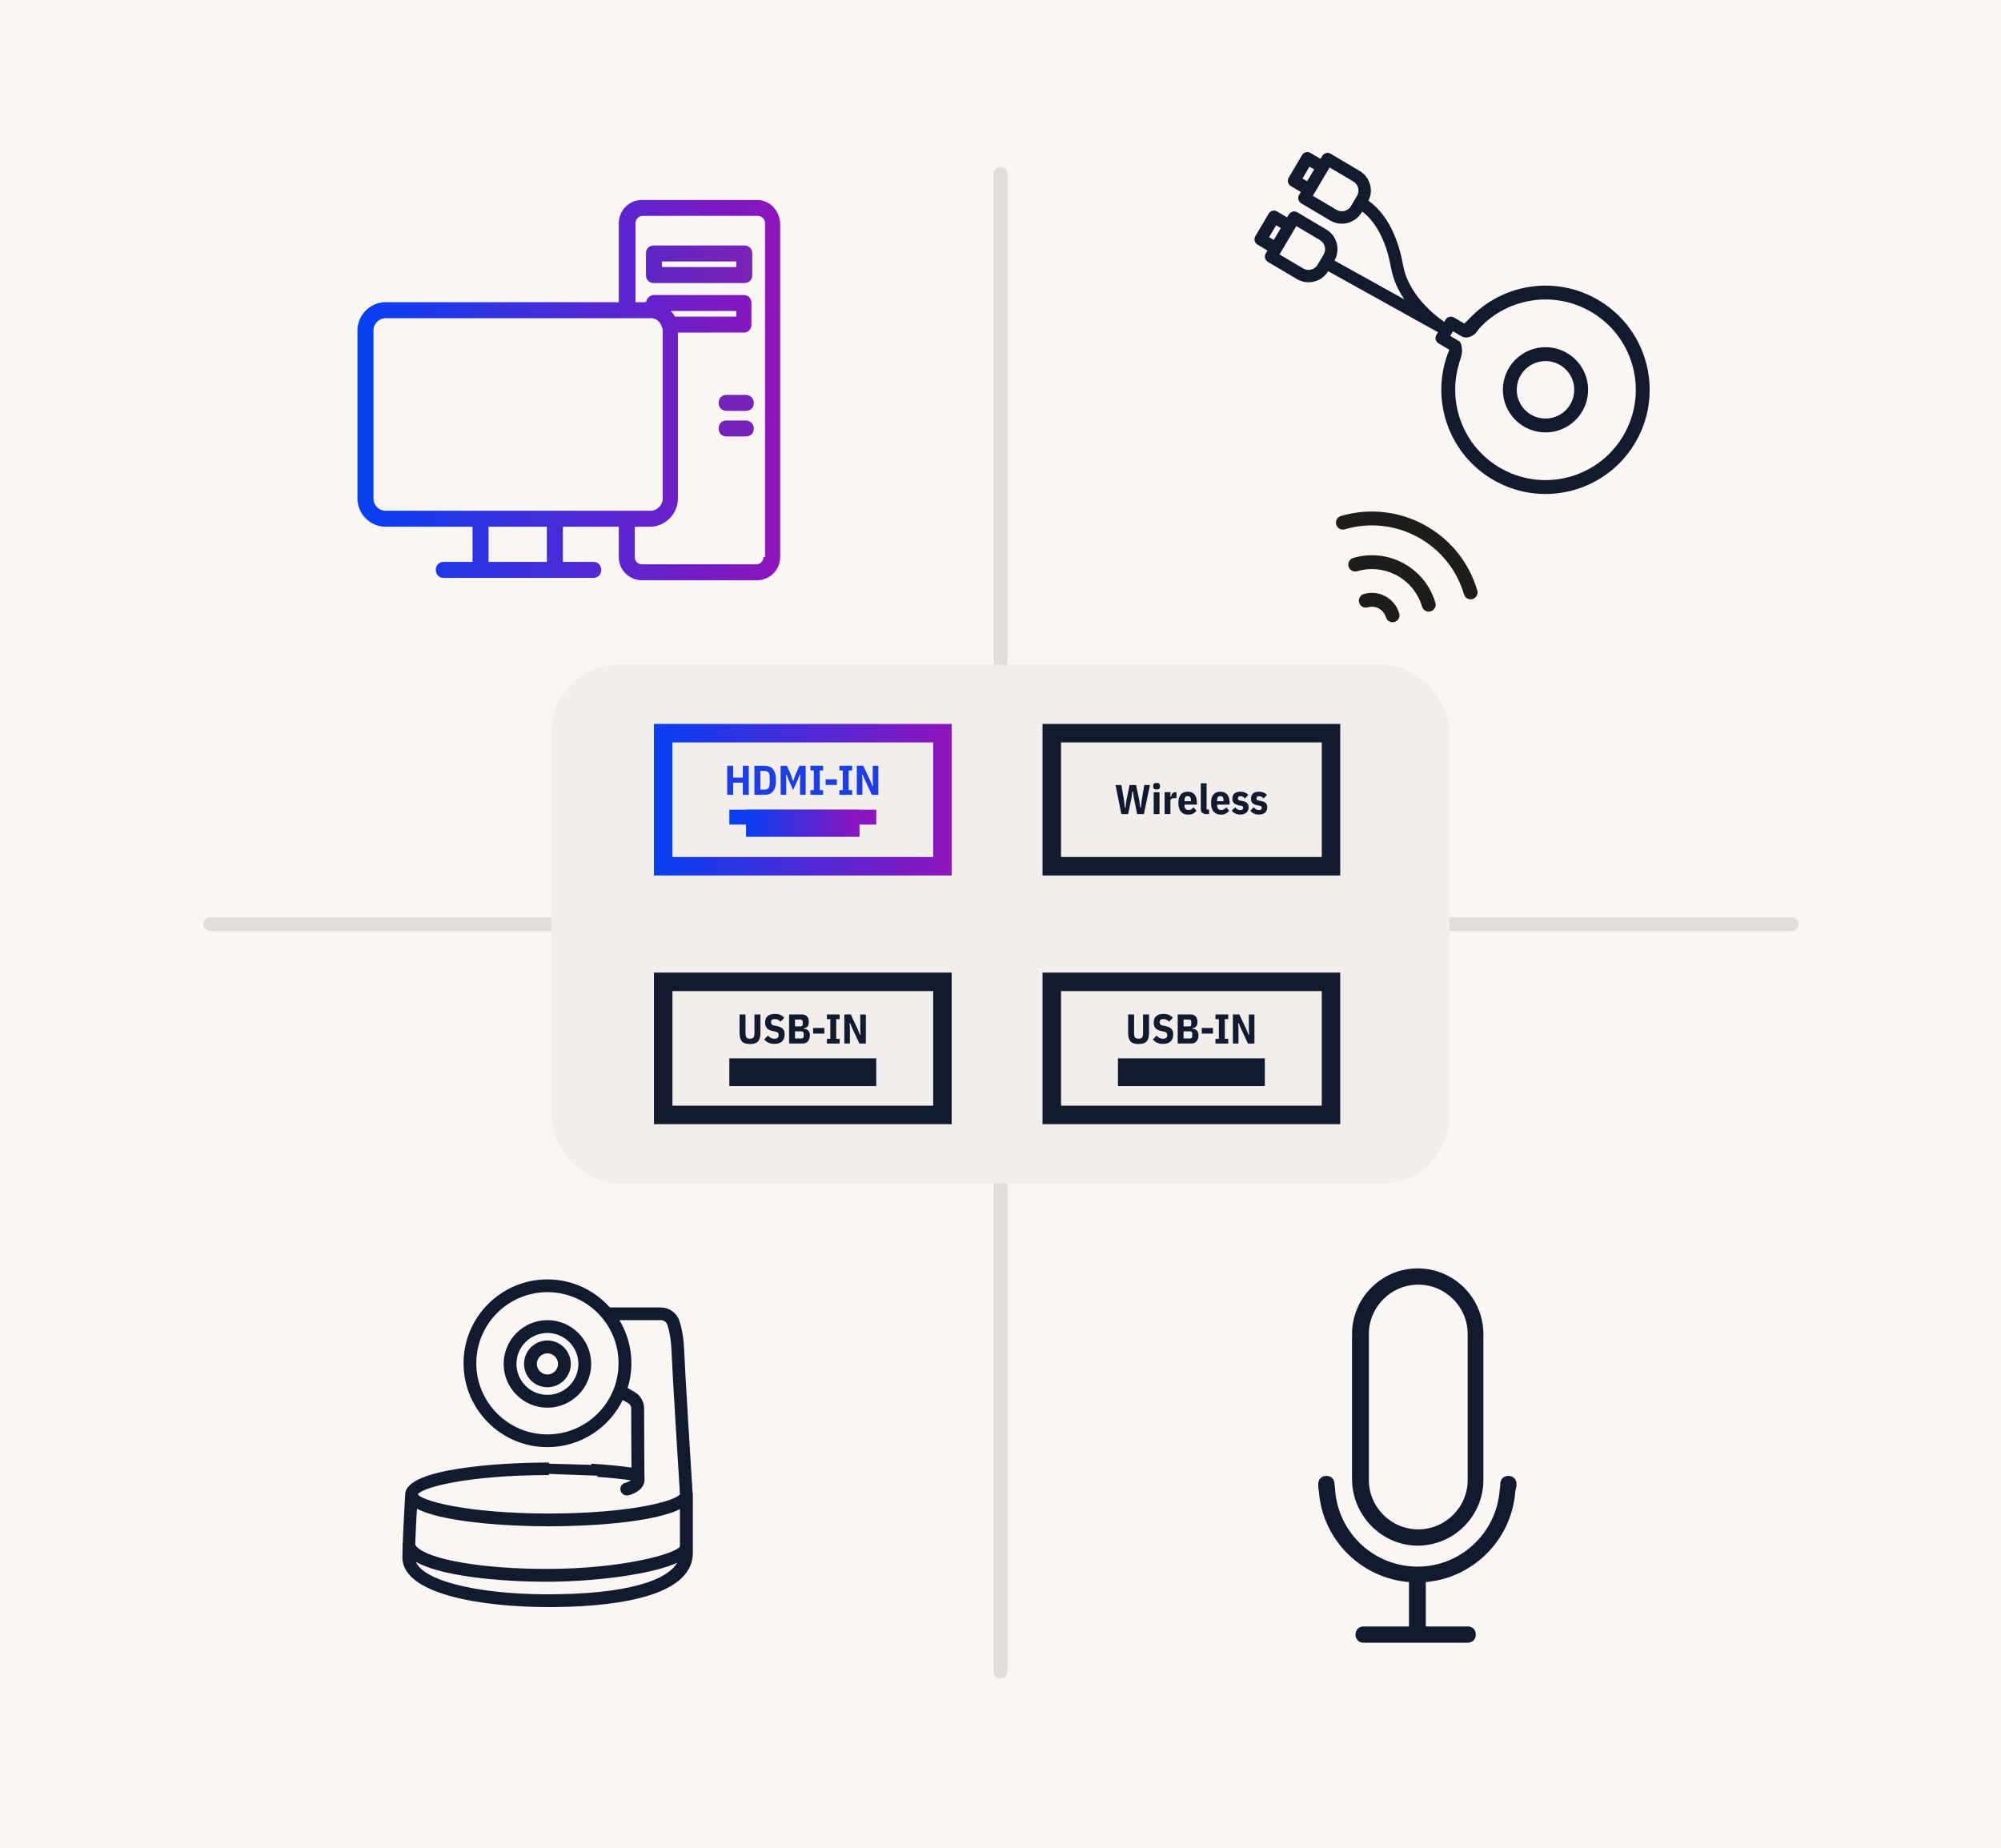 <?xml version="1.0" encoding="UTF-8"?>
<svg id="Ebene_2" data-name="Ebene 2" xmlns="http://www.w3.org/2000/svg" xmlns:xlink="http://www.w3.org/1999/xlink" viewBox="0 0 432.97 399.9">
  <defs>
    <style>
      .cls-1 {
        fill: #f9f6f3;
      }

      .cls-2, .cls-3, .cls-4, .cls-5, .cls-6, .cls-7, .cls-8, .cls-9, .cls-10, .cls-11, .cls-12, .cls-13 {
        stroke-miterlimit: 10;
      }

      .cls-2, .cls-5, .cls-6, .cls-7, .cls-8, .cls-9, .cls-10, .cls-11, .cls-12, .cls-13 {
        fill: none;
      }

      .cls-2, .cls-10, .cls-11 {
        stroke-linecap: round;
      }

      .cls-2, .cls-10, .cls-11, .cls-12 {
        stroke-width: 3px;
      }

      .cls-2, .cls-12 {
        stroke: #141a2e;
      }

      .cls-3, .cls-4 {
        stroke: #121a30;
      }

      .cls-3, .cls-4, .cls-14 {
        fill: #121a30;
      }

      .cls-15 {
        fill: #f2eeeb;
      }

      .cls-4 {
        stroke-width: .5px;
      }

      .cls-16 {
        fill: #141a2e;
      }

      .cls-5 {
        stroke: url(#Unbenannter_Verlauf_51-5);
      }

      .cls-5, .cls-6 {
        stroke-width: 6px;
      }

      .cls-6 {
        stroke: url(#Unbenannter_Verlauf_51-3);
      }

      .cls-7 {
        stroke: url(#Unbenannter_Verlauf_51-2);
      }

      .cls-7, .cls-8, .cls-9, .cls-13 {
        stroke-width: 4px;
      }

      .cls-8 {
        stroke: url(#Unbenannter_Verlauf_51-4);
      }

      .cls-17 {
        fill: #1b3ee7;
      }

      .cls-9 {
        stroke: url(#Unbenannter_Verlauf_51);
      }

      .cls-10 {
        stroke: #1d1d1b;
      }

      .cls-11 {
        stroke: #e2ddd9;
      }

      .cls-18 {
        fill: url(#Unbenannter_Verlauf_2-4);
      }

      .cls-19 {
        fill: url(#Unbenannter_Verlauf_2-2);
      }

      .cls-20 {
        fill: url(#Unbenannter_Verlauf_2-3);
      }

      .cls-13 {
        stroke: url(#Unbenannter_Verlauf_2);
      }

      .cls-21 {
        fill: url(#Unbenannter_Verlauf_39);
      }

      .cls-22 {
        fill: #7523ba;
      }
    </style>
    <linearGradient id="Unbenannter_Verlauf_2" data-name="Unbenannter Verlauf 2" x1="141.5" y1="173.05" x2="205.92" y2="173.05" gradientUnits="userSpaceOnUse">
      <stop offset="0" stop-color="#0540f2"/>
      <stop offset="1" stop-color="#8f14bb"/>
    </linearGradient>
    <linearGradient id="Unbenannter_Verlauf_2-2" data-name="Unbenannter Verlauf 2" x1="157.81" y1="176.82" x2="189.6" y2="176.82" xlink:href="#Unbenannter_Verlauf_2"/>
    <linearGradient id="Unbenannter_Verlauf_2-3" data-name="Unbenannter Verlauf 2" x1="161.43" y1="178.15" x2="185.99" y2="178.15" xlink:href="#Unbenannter_Verlauf_2"/>
    <linearGradient id="Unbenannter_Verlauf_51" data-name="Unbenannter Verlauf 51" x1="225.58" y1="173.05" x2="290" y2="173.05" gradientUnits="userSpaceOnUse">
      <stop offset="0" stop-color="#121a30"/>
      <stop offset="1" stop-color="#121a30"/>
    </linearGradient>
    <linearGradient id="Unbenannter_Verlauf_51-2" data-name="Unbenannter Verlauf 51" x1="141.5" y1="226.86" x2="205.92" y2="226.86" xlink:href="#Unbenannter_Verlauf_51"/>
    <linearGradient id="Unbenannter_Verlauf_51-3" data-name="Unbenannter Verlauf 51" x1="157.81" y1="232.02" x2="189.6" y2="232.02" xlink:href="#Unbenannter_Verlauf_51"/>
    <linearGradient id="Unbenannter_Verlauf_51-4" data-name="Unbenannter Verlauf 51" y1="226.86" y2="226.86" xlink:href="#Unbenannter_Verlauf_51"/>
    <linearGradient id="Unbenannter_Verlauf_51-5" data-name="Unbenannter Verlauf 51" x1="241.9" y1="232.02" x2="273.68" y2="232.02" xlink:href="#Unbenannter_Verlauf_51"/>
    <linearGradient id="Unbenannter_Verlauf_2-4" data-name="Unbenannter Verlauf 2" x1="77.35" y1="1515.83" x2="168.82" y2="1515.83" gradientTransform="translate(0 1600.24) scale(1 -1)" xlink:href="#Unbenannter_Verlauf_2"/>
    <linearGradient id="Unbenannter_Verlauf_39" data-name="Unbenannter Verlauf 39" x1="139.68" y1="1543.06" x2="162.73" y2="1543.06" gradientTransform="translate(0 1600.24) scale(1 -1)" gradientUnits="userSpaceOnUse">
      <stop offset="0" stop-color="#5b26c5"/>
      <stop offset="1" stop-color="#7d22b7"/>
    </linearGradient>
  </defs>
  <g id="Dual-UCC">
    <g id="Ebene_22" data-name="Ebene 22">
      <g>
        <rect class="cls-1" width="432.97" height="399.9"/>
        <line class="cls-11" x1="216.48" y1="199.96" x2="45.48" y2="199.96"/>
        <polyline class="cls-11" points="387.66 199.96 216.48 199.96 216.48 37.65"/>
        <line class="cls-11" x1="216.48" y1="361.74" x2="216.48" y2="199.96"/>
        <rect class="cls-15" x="119.34" y="143.84" width="194.28" height="112.22" rx="14.52" ry="14.52"/>
        <g>
          <rect class="cls-13" x="143.5" y="158.65" width="60.42" height="28.8"/>
          <g>
            <path class="cls-17" d="M160.73,169.37h-2.09v2.62h-1.29v-6.28h1.29v2.55h2.09v-2.55h1.29v6.28h-1.29v-2.62Z"/>
            <path class="cls-17" d="M163.24,165.71h2.21c1.53,0,2.46.89,2.46,3.14s-.93,3.14-2.46,3.14h-2.21v-6.28ZM165.45,170.86c.71,0,1.09-.4,1.09-1.26v-1.51c0-.86-.38-1.26-1.09-1.26h-.92v4.03h.92Z"/>
            <path class="cls-17" d="M173.12,168.71l.07-1.05h-.14l-.39,1-1.04,2.28-1.04-2.28-.39-1h-.14l.07,1.05v3.28h-1.21v-6.28h1.35l.85,1.87.47,1.34h.09l.47-1.34.84-1.87h1.34v6.28h-1.21v-3.28Z"/>
            <path class="cls-17" d="M175.35,171.99v-1.02h.74v-4.25h-.74v-1.02h2.76v1.02h-.74v4.25h.74v1.02h-2.76Z"/>
            <path class="cls-17" d="M178.65,169.85v-1.22h2.43v1.22h-2.43Z"/>
            <path class="cls-17" d="M181.62,171.99v-1.02h.74v-4.25h-.74v-1.02h2.76v1.02h-.74v4.25h.74v1.02h-2.76Z"/>
            <path class="cls-17" d="M187.07,168.62l-.4-1h-.14l.07,1.05v3.31h-1.21v-6.28h1.4l1.58,3.37.4,1h.14l-.07-1.05v-3.31h1.21v6.28h-1.4l-1.58-3.37Z"/>
          </g>
          <rect class="cls-19" x="157.81" y="175.21" width="31.79" height="3.22"/>
          <rect class="cls-20" x="161.43" y="175.21" width="24.55" height="5.87"/>
        </g>
        <g>
          <rect class="cls-9" x="227.58" y="158.65" width="60.42" height="28.8"/>
          <g>
            <path class="cls-14" d="M242.63,176.15l-1.26-6.28h1.27l.59,3.48.16,1.4h.14l.16-1.36.72-3.51h1.41l.73,3.51.16,1.36h.14l.16-1.4.59-3.48h1.22l-1.31,6.28h-1.46l-.74-3.62-.16-1.25h-.14l-.16,1.25-.74,3.62h-1.49Z"/>
            <path class="cls-14" d="M249.52,170.23v-.2c0-.38.22-.62.74-.62s.74.24.74.62v.2c0,.38-.23.62-.74.62s-.74-.24-.74-.62ZM249.63,171.43h1.26v4.73h-1.26v-4.73Z"/>
            <path class="cls-14" d="M251.99,176.15v-4.73h1.26v1.01h.14c.06-.54.32-1.01.96-1.01h.22v1.28h-.32c-.68,0-1,.16-1,.69v2.75h-1.26Z"/>
            <path class="cls-14" d="M254.97,173.8c0-1.67.69-2.48,2.01-2.48s2.01.81,2.01,2.48v.31h-2.7v.3c0,.52.35.87.91.87.47,0,.78-.23,1.05-.59l.64.75c-.38.51-.98.84-1.78.84-1.3,0-2.13-.82-2.13-2.47ZM256.29,173.08v.29h1.39v-.29c0-.54-.23-.81-.69-.81s-.69.27-.69.81Z"/>
            <path class="cls-14" d="M261.04,176.15c-.87,0-1.22-.39-1.22-1.19v-5.47h1.26v5.68h.53v.98h-.57Z"/>
            <path class="cls-14" d="M262.04,173.8c0-1.67.69-2.48,2.01-2.48s2.01.81,2.01,2.48v.31h-2.7v.3c0,.52.35.87.91.87.47,0,.78-.23,1.05-.59l.64.75c-.38.51-.98.84-1.78.84-1.3,0-2.13-.82-2.13-2.47ZM263.35,173.08v.29h1.39v-.29c0-.54-.23-.81-.69-.81s-.69.27-.69.81Z"/>
            <path class="cls-14" d="M266.51,175.43l.75-.75c.29.41.67.61,1.13.61.41,0,.6-.16.6-.49,0-.25-.12-.39-.41-.44l-.48-.09c-1.02-.19-1.44-.61-1.44-1.44,0-.99.6-1.51,1.73-1.51.75,0,1.3.23,1.72.71l-.72.74c-.26-.31-.61-.48-.99-.48s-.55.16-.55.49c0,.26.13.39.42.44l.5.09c.99.18,1.4.58,1.4,1.37,0,1.01-.68,1.58-1.82,1.58-.78,0-1.39-.27-1.85-.84Z"/>
            <path class="cls-14" d="M270.54,175.43l.75-.75c.29.41.67.61,1.13.61.41,0,.6-.16.6-.49,0-.25-.12-.39-.41-.44l-.48-.09c-1.02-.19-1.44-.61-1.44-1.44,0-.99.6-1.51,1.73-1.51.75,0,1.3.23,1.72.71l-.72.74c-.26-.31-.61-.48-.99-.48s-.55.16-.55.49c0,.26.13.39.42.44l.5.09c.99.18,1.41.58,1.41,1.37,0,1.01-.68,1.58-1.82,1.58-.78,0-1.39-.27-1.85-.84Z"/>
          </g>
        </g>
        <g>
          <rect class="cls-7" x="143.5" y="212.46" width="60.42" height="28.8"/>
          <g>
            <path class="cls-14" d="M161.31,219.52v4.08c0,.83.24,1.17.97,1.17s.97-.34.97-1.17v-4.08h1.29v3.91c0,1.76-.58,2.48-2.26,2.48s-2.26-.72-2.26-2.48v-3.91h1.29Z"/>
            <path class="cls-14" d="M165.35,224.92l.83-.83c.35.45.85.69,1.41.69s.9-.26.9-.79c0-.43-.21-.67-.67-.76l-.58-.11c-1.15-.22-1.69-.8-1.69-1.85,0-1.22.74-1.87,2.12-1.87.9,0,1.56.28,2.03.86l-.83.83c-.31-.39-.69-.57-1.21-.57-.57,0-.82.21-.82.68,0,.41.19.62.63.71l.58.12c1.23.25,1.73.74,1.73,1.8,0,1.33-.78,2.06-2.21,2.06-.96,0-1.67-.32-2.21-.99Z"/>
            <path class="cls-14" d="M170.73,219.52h2.79c1,0,1.49.64,1.49,1.61,0,1.06-.54,1.31-1.06,1.35v.14c.58,0,1.29.37,1.29,1.39s-.55,1.79-1.46,1.79h-3.04v-6.28ZM172.02,222.11h1.19c.3,0,.48-.15.48-.54v-.41c0-.39-.18-.54-.48-.54h-1.19v1.49ZM172.02,224.72h1.4c.29,0,.48-.15.48-.55v-.45c0-.4-.19-.55-.48-.55h-1.4v1.55Z"/>
            <path class="cls-14" d="M175.94,223.66v-1.22h2.43v1.22h-2.43Z"/>
            <path class="cls-14" d="M178.92,225.81v-1.02h.74v-4.25h-.74v-1.02h2.76v1.02h-.74v4.25h.74v1.02h-2.76Z"/>
            <path class="cls-14" d="M184.37,222.44l-.4-1h-.14l.07,1.05v3.31h-1.21v-6.28h1.4l1.58,3.37.4,1h.14l-.07-1.05v-3.31h1.21v6.28h-1.4l-1.58-3.37Z"/>
          </g>
          <line class="cls-6" x1="157.81" y1="232.02" x2="189.6" y2="232.02"/>
        </g>
        <g>
          <rect class="cls-8" x="227.58" y="212.46" width="60.42" height="28.8"/>
          <g>
            <path class="cls-14" d="M245.39,219.52v4.08c0,.83.24,1.17.97,1.17s.97-.34.97-1.17v-4.08h1.29v3.91c0,1.76-.58,2.48-2.26,2.48s-2.26-.72-2.26-2.48v-3.91h1.29Z"/>
            <path class="cls-14" d="M249.43,224.92l.83-.83c.35.45.85.69,1.41.69s.9-.26.9-.79c0-.43-.21-.67-.67-.76l-.58-.11c-1.15-.22-1.69-.8-1.69-1.85,0-1.22.74-1.87,2.12-1.87.9,0,1.56.28,2.03.86l-.83.83c-.31-.39-.69-.57-1.21-.57-.57,0-.82.21-.82.68,0,.41.19.62.63.71l.58.12c1.23.25,1.73.74,1.73,1.8,0,1.33-.78,2.06-2.21,2.06-.96,0-1.67-.32-2.21-.99Z"/>
            <path class="cls-14" d="M254.82,219.52h2.79c1,0,1.49.64,1.49,1.61,0,1.06-.54,1.31-1.06,1.35v.14c.58,0,1.29.37,1.29,1.39s-.55,1.79-1.46,1.79h-3.04v-6.28ZM256.1,222.11h1.19c.3,0,.48-.15.48-.54v-.41c0-.39-.18-.54-.48-.54h-1.19v1.49ZM256.1,224.72h1.4c.29,0,.48-.15.48-.55v-.45c0-.4-.19-.55-.48-.55h-1.4v1.55Z"/>
            <path class="cls-14" d="M260.03,223.66v-1.22h2.43v1.22h-2.43Z"/>
            <path class="cls-14" d="M263,225.81v-1.02h.74v-4.25h-.74v-1.02h2.76v1.02h-.74v4.25h.74v1.02h-2.76Z"/>
            <path class="cls-14" d="M268.45,222.44l-.4-1h-.14l.07,1.05v3.31h-1.21v-6.28h1.4l1.58,3.37.4,1h.14l-.07-1.05v-3.31h1.21v6.28h-1.4l-1.58-3.37Z"/>
          </g>
          <line class="cls-5" x1="241.9" y1="232.02" x2="273.68" y2="232.02"/>
        </g>
        <g id="icons">
          <g id="fläche">
            <g>
              <path class="cls-18" d="M163.8,43.27h-24.9c-2.77,0-5.01,2.25-5.01,5.01v17.12h-50.49c-3.29,0-6.05,2.77-6.05,6.05v36.48c0,3.29,2.77,6.05,6.05,6.05h18.85v7.61h-6.22c-1.04,0-1.73.69-1.73,1.73s.69,1.73,1.73,1.73h32.33c1.04,0,1.73-.69,1.73-1.73s-.69-1.73-1.73-1.73h-6.57v-7.61h12.1v6.57c0,2.77,2.25,5.01,5.01,5.01h24.9c2.77,0,5.01-2.25,5.01-5.01V48.28c-.17-2.77-2.25-5.01-5.01-5.01ZM80.81,107.93v-36.48c0-1.38,1.21-2.59,2.59-2.59h57.75c1.04.17,1.73.86,2.07,1.9h0c.17.35.17.52.17.69v36.48c0,1.38-1.21,2.59-2.59,2.59h-57.4c-1.38,0-2.59-1.21-2.59-2.59ZM145.99,68.51c-.17-.52-.52-.86-.86-1.21h14.18v1.21h-13.31ZM118.33,121.59h-12.62v-7.61h12.62v7.61ZM165.19,120.55c0,.86-.69,1.56-1.56,1.56h-24.73c-.86,0-1.56-.69-1.56-1.56v-6.57h3.29c3.29,0,6.05-2.77,6.05-6.05v-35.96h14.18c1.04,0,1.73-.69,1.73-1.73v-4.67c0-1.04-.69-1.73-1.73-1.73h-19.37c-.86,0-1.56.69-1.73,1.56h-2.25v-17.12c0-.86.69-1.56,1.56-1.56h24.9c.86,0,1.56.69,1.56,1.56v72.27h-.35Z"/>
              <path class="cls-21" d="M162.77,54.85c0-1.04-.69-1.73-1.73-1.73h-19.54c-1.04,0-1.73.69-1.73,1.73v4.67c0,1.04.69,1.73,1.73,1.73h19.54c1.04,0,1.73-.69,1.73-1.73v-4.67ZM159.31,57.79h-16.08v-1.21h16.08v1.21Z"/>
              <path class="cls-22" d="M161.38,85.45h-4.15c-1.04,0-1.73.69-1.73,1.73s.69,1.73,1.73,1.73h4.15c1.04,0,1.73-.69,1.73-1.73s-.86-1.73-1.73-1.73Z"/>
              <path class="cls-22" d="M161.38,90.99h-4.15c-1.04,0-1.73.69-1.73,1.73s.69,1.73,1.73,1.73h4.15c1.04,0,1.73-.69,1.73-1.73s-.86-1.73-1.73-1.73Z"/>
            </g>
          </g>
        </g>
        <g id="icons-2" data-name="icons">
          <g id="fläche-2" data-name="fläche">
            <g>
              <path class="cls-3" d="M306.76,333.96c7.55,0,13.71-6.16,13.71-13.71v-31.57c0-7.55-6.16-13.71-13.71-13.71s-13.71,6.16-13.71,13.71v31.57c.13,7.55,6.29,13.71,13.71,13.71ZM295.69,288.68c0-6.16,5.03-11.19,11.19-11.19s11.19,5.03,11.19,11.19v31.57c0,6.16-5.03,11.19-11.19,11.19s-11.19-5.03-11.19-11.19v-31.57Z"/>
              <path class="cls-3" d="M327.64,321.13c0-.75-.5-1.26-1.26-1.26s-1.26.5-1.26,1.26c0,.38,0,.88-.13,1.26v.13h0c-.75,9.56-8.68,16.98-18.24,16.98h-.5c-9.43-.25-17.11-7.55-17.86-16.98v-.13h0c0-.38-.13-.88-.13-1.26,0-.75-.5-1.26-1.26-1.26s-1.26.5-1.26,1.26c0,.5,0,1.01.13,1.51h0c.75,10.44,9.18,18.62,19.5,19.24v10.57h-10.31c-.75,0-1.26.5-1.26,1.26s.5,1.26,1.26,1.26h22.51c.75,0,1.26-.5,1.26-1.26s-.5-1.26-1.26-1.26h-9.56v-10.57c10.19-.63,18.62-8.8,19.37-19.24h0c.13-.5.25-1.01.25-1.51Z"/>
            </g>
          </g>
        </g>
        <path class="cls-16" d="M322.48,67.61c-1.99.36-3.8,1.27-5.26,2.64l-2.6-1.54c-.63-.38-1.45-.17-1.83.46l-.31.52s-.02-.02-.03-.03c-.07-.08-.14-.17-.23-.23-.07-.05-7.31-4.79-8.61-11.98l-.03-.14c-1.58-8.75-5.44-12.47-7.49-13.87.48-.96.65-2.02.46-3.07-.02-.12-.05-.24-.08-.35-.33-1.28-1.14-2.36-2.28-3.04l-6.26-3.71c-.31-.18-.67-.23-1.01-.14-.34.09-.64.31-.82.61l-.38.63-2.16-1.28c-.63-.38-1.45-.17-1.83.47l-2.88,4.87c-.18.3-.23.67-.15,1.01.09.34.31.64.61.82l2.16,1.28-.38.63c-.38.63-.17,1.45.47,1.83l6.26,3.71c1.14.68,2.48.87,3.76.54,1.28-.33,2.36-1.14,3.04-2.28l.12-.2c1.61,1.18,4.83,4.41,6.21,12.02,0,.05.02.09.03.14.47,2.62,1.58,4.92,2.89,6.86l-15.13-8.41c.6-1.05.78-2.23.58-3.34-.25-1.37-1.06-2.63-2.35-3.39l-6.26-3.71c-.63-.38-1.45-.17-1.83.47l-.38.63-2.16-1.28c-.63-.38-1.45-.17-1.83.47l-2.88,4.87c-.38.63-.17,1.45.47,1.83l2.16,1.28-.38.63c-.38.63-.17,1.45.47,1.83l6.26,3.71c1.14.68,2.48.87,3.76.54,1.27-.33,2.33-1.12,3.01-2.24l23.46,13.04c.07.04.14.04.21.07.04.02.09.04.13.05l-.38.63c-.18.3-.24.67-.15,1.01.09.34.31.64.61.82l2.79,1.65c-.24,1.26-.25,2.54-.02,3.8M274.61,51.32l1.52-2.57,1.01.6-1.52,2.57-1.01-.6ZM281.97,58.09l-5.11-3.03,3.63-6.14,5.11,3.03c1.09.65,1.45,2.05.8,3.14l-1.3,2.19c-.31.53-.81.9-1.4,1.05-.59.15-1.21.06-1.74-.25ZM315.77,78.53c.81-1.11.78-4.21-.04-4.69l-1.93-1.15.6-1.01,1.87,1.11c.82.48,2.5.33,3.17-.35M292.82,39.27c.53.31.9.81,1.05,1.4.15.6.06,1.21-.25,1.74l-1.3,2.19c-.31.53-.81.9-1.4,1.05-.59.15-1.21.06-1.74-.25l-5.11-3.03,3.63-6.14,5.11,3.03ZM282.83,39.23l-1.01-.6,1.52-2.57,1.01.6-1.52,2.57Z"/>
        <path class="cls-2" d="M314.93,76.39c-3.85,9.4-.42,20.46,8.52,25.92,9.92,6.05,22.87,2.92,28.92-7,6.05-9.92,2.92-22.87-7-28.92-8.68-5.3-19.68-3.56-26.35,3.6l-1.42,1.4"/>
        <path class="cls-1" d="M316.62,73.03s1.93.44,3.43-1.82c.73-1.1.59,2.92.59,2.92l-4.71,5.2-.16-.8s1.02-2.83.45-4.07c-.48-1.03-.4-.94-.4-.94l.8-.49Z"/>
        <circle class="cls-12" cx="334.41" cy="84.35" r="7.72"/>
        <path class="cls-4" d="M118.79,316.73c-11.39,0-30.6,1.39-30.86,6.57v.03c-.02.32-.37,6.24-.53,10.49-.01.08-.05.15-.05.21,0,.1.02.19.02.29-.03,1.05-.06,1.99-.06,2.66,0,7.77,16.96,10.53,31.48,10.53,11.53,0,30.87-1.49,30.87-11.47v-12.67h-.05v-.23c-.27-4.3-1.63-26-1.83-31.03-.09-2.32-.43-4.4-1-6.16-.53-1.66-2.07-2.78-3.81-2.78h-11.12c-3.28-3.72-8.06-6.07-13.4-6.07-9.87,0-17.9,8.03-17.9,17.9s8.03,17.9,17.9,17.9c7.15,0,13.32-4.23,16.18-10.3l1.39.8c.5.28.81.81.81,1.39,0,3.16.02,9.56.06,13.06-2.74-.39-5.74-.68-8.93-.87M147.37,334.74c-.89,1.74-12.77,5.01-29.02,5.01-13.88,0-25.52-1.98-28.33-4.83-.26-.27-.4-.52-.43-.76.09-2.56.26-5.84.4-8.1,5.33,3.06,19.59,3.97,28.77,3.97s23.17-.88,28.61-3.88v8.57h0ZM118.45,310.64c-8.62,0-15.64-7.01-15.64-15.64s7.01-15.64,15.64-15.64,15.64,7.01,15.64,15.64-7.01,15.64-15.64,15.64ZM129.26,319.33c2.75.19,5.34.47,7.67.8h0c.02.37-.94.84-1.56.98-.61.14-1,.74-.86,1.35.11.53.59.89,1.11.89.08,0,.16,0,.25-.02,1.29-.28,3.44-1.3,3.34-3.3-.06-1.28-.08-12-.09-15.26,0-1.38-.75-2.66-1.95-3.35l-1.66-.96c.55-1.73.86-3.56.86-5.47,0-3.52-1.03-6.8-2.79-9.57h9.42c.76,0,1.42.49,1.65,1.21.35,1.07.78,2.92.89,5.56.2,5.05,1.56,26.78,1.83,31.09v.07c-.41,1.55-10.54,4.41-28.61,4.41s-28.25-2.88-28.61-4.4c.36-1.55,10.52-4.42,28.61-4.42M118.76,345.25c-16.4,0-28.45-3.27-29.19-7.83,5.15,3.37,18.37,4.6,28.79,4.6,9.87,0,23.15-1.53,28.68-4.37-1.87,4.78-12.12,7.59-28.28,7.59ZM118.45,290.32c-2.66,0-4.81,2.16-4.81,4.81s2.16,4.81,4.81,4.81,4.81-2.16,4.81-4.81-2.16-4.81-4.81-4.81ZM118.45,297.68c-1.4,0-2.54-1.14-2.54-2.54s1.14-2.54,2.54-2.54,2.54,1.14,2.54,2.54-1.14,2.54-2.54,2.54ZM118.45,285.92c-5.08,0-9.22,4.14-9.22,9.22s4.14,9.22,9.22,9.22,9.22-4.14,9.22-9.22-4.14-9.22-9.22-9.22ZM118.45,302.09c-3.83,0-6.95-3.12-6.95-6.95s3.12-6.95,6.95-6.95,6.95,3.12,6.95,6.95-3.12,6.95-6.95,6.95Z"/>
        <g>
          <path class="cls-10" d="M295.53,129.98c2.47-.73,5.06.69,5.79,3.16"/>
          <path class="cls-10" d="M293.24,122.17c6.79-1.99,13.91,1.89,15.9,8.68"/>
          <path class="cls-10" d="M290.57,113.1c11.8-3.47,24.17,3.29,27.64,15.09"/>
        </g>
      </g>
    </g>
  </g>
</svg>